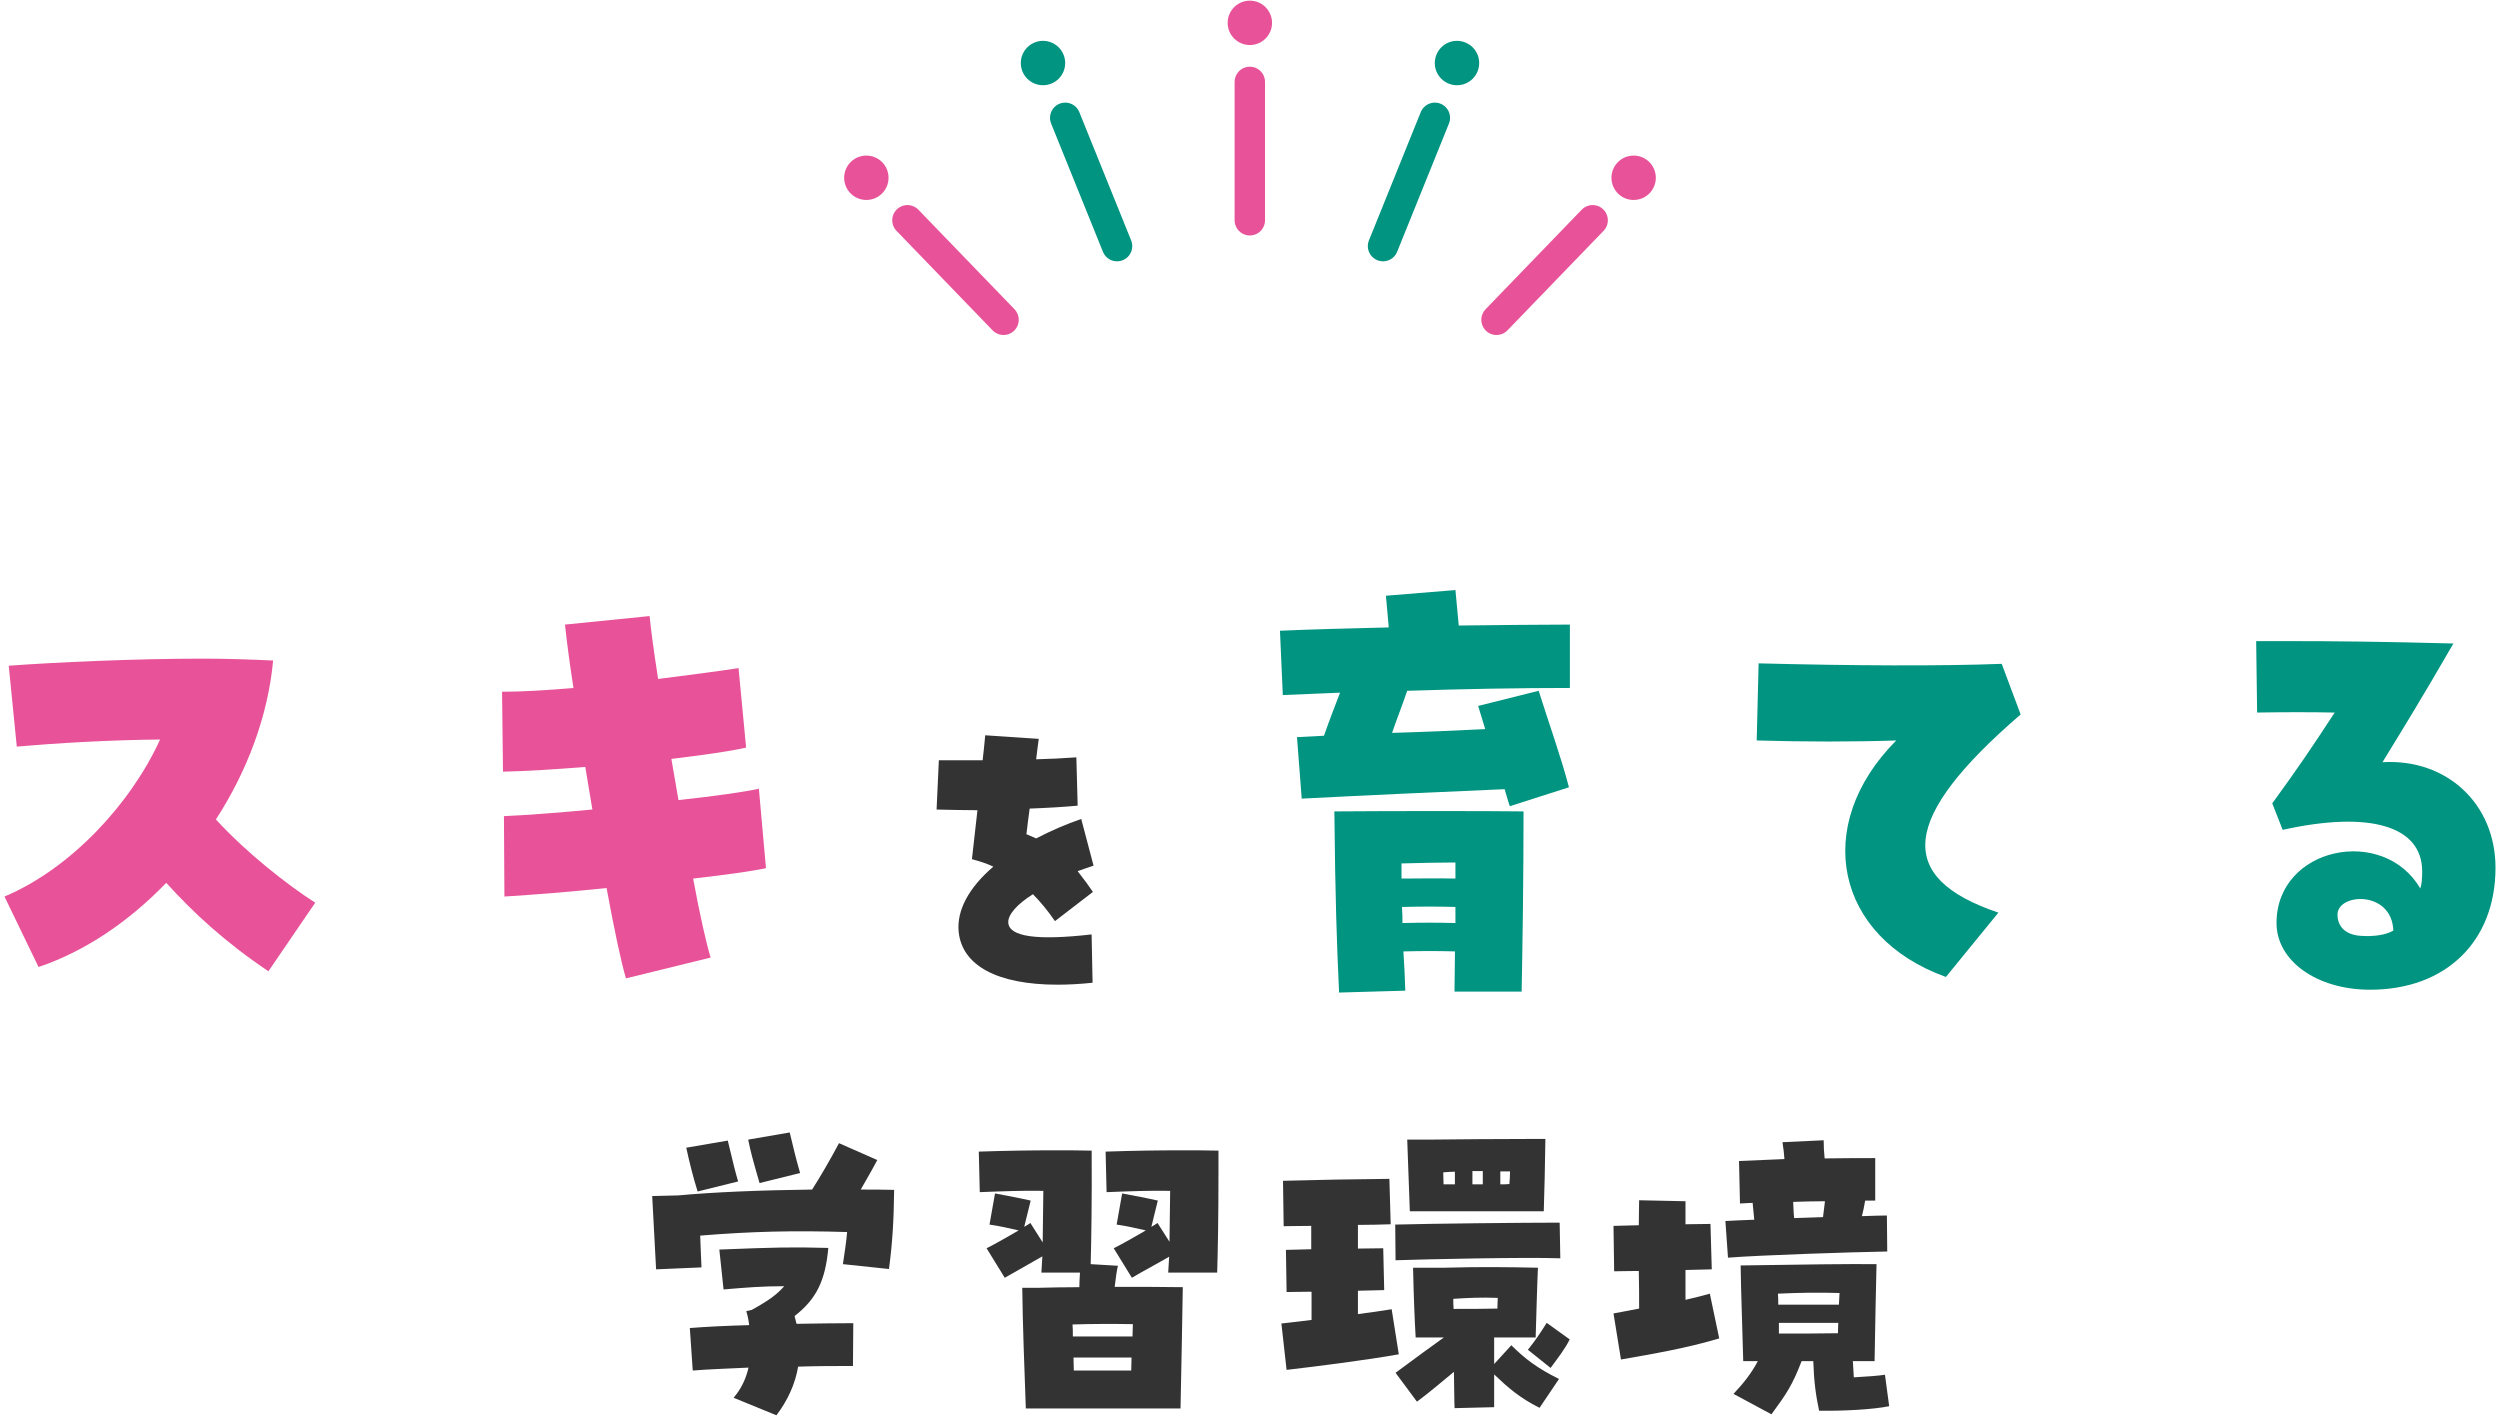 <svg width="370" height="210" viewBox="0 0 370 210" fill="none" xmlns="http://www.w3.org/2000/svg">
<path d="M184.978 6.165C186.513 6.165 187.762 4.921 187.762 3.381C187.762 1.845 186.514 0.597 184.978 0.597C183.441 0.597 182.193 1.845 182.193 3.381C182.193 4.917 183.441 6.165 184.978 6.165Z" fill="#E85298" stroke="#E85298"/>
<path d="M184.973 12.123V32.599" stroke="#E85298" stroke-width="4.5" stroke-linecap="round" stroke-linejoin="round"/>
<path d="M155.404 11.913C156.833 11.338 157.52 9.716 156.945 8.289C156.37 6.861 154.748 6.174 153.322 6.749C151.893 7.324 151.207 8.946 151.781 10.372C152.356 11.801 153.978 12.487 155.404 11.913Z" fill="#009481" stroke="#009481"/>
<path d="M157.652 17.436L165.323 36.424" stroke="#009481" stroke-width="4.5" stroke-linecap="round" stroke-linejoin="round"/>
<path d="M130.156 28.313C131.26 27.245 131.292 25.481 130.223 24.375C129.154 23.271 127.39 23.239 126.285 24.308C125.18 25.377 125.148 27.141 126.218 28.246C127.286 29.351 129.05 29.383 130.156 28.313Z" fill="#E85298" stroke="#E85298"/>
<path d="M134.301 32.6L148.525 47.329" stroke="#E85298" stroke-width="4.5" stroke-linecap="round" stroke-linejoin="round"/>
<path d="M213.054 8.289C212.48 9.716 213.166 11.338 214.595 11.913C216.022 12.487 217.644 11.801 218.219 10.372C218.793 8.946 218.107 7.324 216.678 6.749C215.251 6.174 213.629 6.861 213.054 8.289Z" fill="#009481" stroke="#009481"/>
<path d="M212.36 17.436L204.689 36.424" stroke="#009481" stroke-width="4.5" stroke-linecap="round" stroke-linejoin="round"/>
<path d="M239.776 24.375C238.707 25.481 238.739 27.245 239.843 28.313C240.948 29.383 242.713 29.351 243.781 28.246C244.85 27.141 244.818 25.377 243.714 24.308C242.609 23.239 240.844 23.271 239.776 24.375Z" fill="#E85298" stroke="#E85298"/>
<path d="M235.711 32.6L221.486 47.329" stroke="#E85298" stroke-width="4.5" stroke-linecap="round" stroke-linejoin="round"/>
<path d="M39.724 143.748C33.284 139.408 28.664 135.138 24.604 130.658C19.074 136.398 12.564 140.808 5.704 143.118L0.664 132.688C10.464 128.558 19.354 118.968 23.694 109.448C16.064 109.518 8.014 110.008 2.484 110.498L1.294 98.528C7.874 98.038 19.774 97.478 29.994 97.478C33.844 97.478 37.414 97.618 40.424 97.758C39.654 106.018 36.574 114.138 31.954 121.278C36.504 126.248 42.594 131.008 46.654 133.598L39.724 143.748Z" fill="#E85298"/>
<path d="M92.644 144.798C91.944 142.488 90.894 137.518 89.774 131.428C84.454 131.988 79.134 132.408 74.654 132.688L74.584 120.788C77.734 120.648 82.564 120.298 87.674 119.808L86.624 113.508C82.144 113.858 77.874 114.138 74.444 114.208L74.304 102.378C77.174 102.378 80.884 102.168 84.874 101.818C84.314 98.248 83.894 95.028 83.614 92.438L96.144 91.178C96.284 92.718 96.704 96.078 97.404 100.488C102.304 99.858 106.644 99.298 109.304 98.878L110.424 110.638C108.044 111.198 103.984 111.758 99.364 112.318L100.414 118.408C105.664 117.848 110.144 117.218 112.314 116.728L113.364 128.488C111.474 128.908 107.484 129.468 102.584 130.028C103.564 135.348 104.544 139.688 105.174 141.718L92.644 144.798Z" fill="#E85298"/>
<path d="M156.518 145.734C147.59 145.734 142.358 142.902 141.878 137.862C141.59 134.742 143.366 131.382 147.014 128.262C146.102 127.83 145.094 127.494 143.846 127.158C144.182 124.278 144.422 121.974 144.662 119.91C142.838 119.91 140.87 119.862 138.614 119.814L138.95 112.518C141.11 112.518 143.27 112.518 145.43 112.518C145.574 111.222 145.718 109.974 145.814 108.822L153.734 109.35C153.59 110.31 153.494 111.318 153.35 112.374C155.366 112.326 157.334 112.23 159.302 112.086L159.494 119.238C157.43 119.43 154.982 119.574 152.39 119.67C152.198 121.014 152.054 122.262 151.91 123.462C152.486 123.702 152.918 123.894 153.35 124.086C155.654 122.886 157.814 121.974 160.022 121.206L161.846 128.118C161.078 128.358 160.31 128.646 159.494 128.934C160.502 130.23 161.174 131.142 161.75 132.006L156.134 136.326C155.078 134.79 153.974 133.446 152.87 132.342C150.518 133.83 149.174 135.366 149.222 136.518C149.318 138.678 153.59 139.206 161.558 138.294L161.702 145.446C159.878 145.638 158.15 145.734 156.518 145.734Z" fill="#333333"/>
<path d="M223.454 119.318C223.174 118.548 222.964 117.708 222.684 116.798C212.884 117.218 202.034 117.708 192.654 118.198L191.954 109.098L195.944 108.888C196.784 106.508 197.554 104.548 198.324 102.518C195.454 102.658 192.654 102.728 189.854 102.868L189.434 93.348C194.194 93.138 199.794 92.998 205.534 92.858C205.394 91.458 205.324 90.198 205.114 88.168L215.404 87.328L215.894 92.578C222.334 92.508 228.214 92.438 232.344 92.438V101.818C225.064 101.818 216.734 101.958 208.264 102.238C207.424 104.688 206.724 106.438 206.024 108.468C210.854 108.328 215.614 108.118 219.814 107.908L218.764 104.478L227.724 102.238C229.124 106.718 231.084 112.178 232.204 116.518L223.454 119.318ZM198.184 146.898C197.834 139.338 197.624 133.178 197.484 120.088C206.024 120.018 220.094 120.018 225.484 120.088C225.484 130.238 225.344 138.988 225.204 146.758H215.264C215.264 145.078 215.334 143.048 215.334 140.808C212.744 140.738 210.574 140.738 207.704 140.808C207.844 142.768 207.914 144.658 207.984 146.618L198.184 146.898ZM207.424 130.028C210.504 130.028 212.744 129.958 215.404 130.028V127.648C213.024 127.648 210.154 127.718 207.424 127.788V130.028ZM207.564 136.608C210.504 136.538 212.744 136.538 215.404 136.608V134.228C212.744 134.158 210.504 134.158 207.494 134.228C207.564 135.068 207.564 135.838 207.564 136.608Z" fill="#009481"/>
<path d="M287.994 144.588C271.614 138.708 268.114 122.188 280.644 109.588C274.554 109.798 266.994 109.798 259.994 109.588L260.274 98.178C274.204 98.528 287.224 98.598 296.254 98.248L299.054 105.738C281.344 120.998 280.364 129.888 295.764 135.068L287.994 144.588Z" fill="#009481"/>
<path d="M350.784 146.478C342.874 146.478 336.924 142.208 336.924 136.608C336.924 125.338 352.744 122.118 358.204 131.498C358.414 130.868 358.484 130.028 358.484 128.978C358.484 122.258 350.784 119.948 337.834 122.818L336.294 118.898C340.074 113.718 342.244 110.498 345.534 105.458C342.174 105.388 337.904 105.388 334.054 105.458L333.914 94.888C335.734 94.888 337.554 94.888 339.304 94.888C345.744 94.888 352.324 94.958 363.104 95.238C358.414 103.358 356.034 107.208 352.604 112.808C362.124 112.248 369.334 118.968 369.334 128.418C369.334 139.338 361.984 146.478 350.784 146.478ZM349.314 138.498C351.134 138.638 353.024 138.428 354.214 137.728C354.004 131.848 346.234 132.128 345.954 135.208C345.884 137.308 347.354 138.358 349.314 138.498Z" fill="#009481"/>
<path d="M112.414 175.094C111.454 171.782 111.07 170.39 110.734 168.662L116.878 167.606C117.454 170.006 117.79 171.446 118.414 173.606L112.414 175.094ZM103.246 176.342C102.526 173.99 102.094 172.262 101.566 169.862L107.71 168.806C108.574 172.406 108.814 173.414 109.246 174.854L103.246 176.342ZM97.102 187.862L96.526 177.014L100.414 176.918C105.598 176.438 112.414 176.15 120.19 176.054C121.246 174.422 122.926 171.542 124.174 169.19L129.838 171.686C129.406 172.502 128.782 173.654 127.39 176.054C129.022 176.054 130.702 176.054 132.334 176.102C132.286 180.806 132.046 184.262 131.566 187.814L124.75 187.094C124.99 185.414 125.23 184.022 125.374 182.342C117.454 182.102 111.262 182.246 103.63 182.87C103.678 184.598 103.774 186.278 103.822 187.574L97.102 187.862ZM114.91 209.462L108.574 206.87C109.678 205.574 110.398 204.086 110.782 202.406C107.758 202.55 104.926 202.646 102.526 202.838L102.094 196.55C104.446 196.358 107.47 196.214 110.878 196.118C110.782 195.35 110.638 194.63 110.446 194.054L111.262 193.862C113.854 192.422 114.958 191.606 116.062 190.358C112.75 190.358 110.494 190.55 107.086 190.838L106.462 184.934C114.862 184.598 117.31 184.55 122.59 184.694C122.158 189.542 120.814 192.278 117.598 194.774L117.886 195.926C120.862 195.878 123.838 195.83 126.286 195.83L126.238 202.166C123.838 202.166 121.006 202.166 118.126 202.262C117.694 204.806 116.59 207.254 114.91 209.462Z" fill="#333333"/>
<path d="M151.822 208.454C151.63 203.27 151.342 195.446 151.294 190.598H153.55C155.566 190.55 157.63 190.502 159.742 190.502C159.742 189.878 159.79 189.158 159.838 188.342H154.126C154.174 187.622 154.222 186.806 154.27 185.942C152.638 186.902 150.19 188.246 148.702 189.11L146.014 184.742C147.166 184.166 149.134 183.062 150.766 182.102C149.23 181.766 148.126 181.478 146.446 181.238L147.262 176.63C149.278 177.014 150.862 177.302 152.542 177.686L151.582 181.574C151.918 181.382 152.254 181.19 152.494 180.998L154.318 183.878C154.366 181.478 154.366 178.79 154.414 176.246C151.246 176.198 148.654 176.294 145.006 176.438L144.862 170.438C149.182 170.294 152.686 170.246 156.19 170.246C157.966 170.246 159.694 170.246 161.566 170.294C161.614 177.398 161.518 183.446 161.422 187.094L165.454 187.334C165.31 187.862 165.118 189.158 164.974 190.454C168.67 190.454 172.174 190.454 175.054 190.502C175.006 193.286 174.862 201.974 174.718 208.454H151.822ZM167.518 189.11L164.83 184.742C165.982 184.166 167.95 183.062 169.582 182.102C168.046 181.766 166.942 181.478 165.262 181.238L166.078 176.63C168.094 177.014 169.678 177.302 171.358 177.686L170.398 181.574C170.734 181.382 171.07 181.19 171.31 180.998L173.086 183.782C173.134 181.43 173.134 178.79 173.182 176.246C170.014 176.198 167.422 176.294 163.774 176.438L163.63 170.438C167.95 170.294 171.454 170.246 174.958 170.246C176.734 170.246 178.462 170.246 180.334 170.294C180.334 171.398 180.334 172.454 180.334 173.462C180.334 180.038 180.238 185.414 180.142 188.342H172.894C172.942 187.622 172.99 186.854 173.038 185.99C171.406 186.95 168.958 188.246 167.518 189.11ZM158.782 197.798H167.614C167.614 197.126 167.662 196.502 167.662 195.974C164.782 195.926 161.662 195.926 158.734 196.022C158.782 196.598 158.782 197.174 158.782 197.798ZM158.878 200.918C158.878 201.542 158.926 202.214 158.926 202.838C161.902 202.838 164.59 202.838 167.422 202.838C167.422 202.166 167.47 201.542 167.47 200.918H158.878Z" fill="#333333"/>
<path d="M208.654 179.27L208.27 168.662H211.582C216.19 168.614 221.662 168.566 225.934 168.566C226.942 168.566 227.854 168.566 228.718 168.566C228.67 172.886 228.574 175.862 228.478 179.27H208.654ZM217.918 173.318V175.286C218.446 175.286 218.974 175.286 219.454 175.286V173.318C218.926 173.318 218.446 173.318 217.918 173.318ZM222.046 173.366V175.286C222.478 175.286 222.958 175.286 223.39 175.238C223.438 174.662 223.486 173.99 223.486 173.366C223.006 173.366 222.526 173.366 222.046 173.366ZM213.598 173.51L213.646 175.286C214.27 175.286 214.798 175.286 215.326 175.286V173.414C214.75 173.414 214.174 173.462 213.598 173.51ZM190.414 202.742L189.646 195.878C191.038 195.734 192.526 195.542 194.11 195.35C194.11 194.054 194.11 192.614 194.11 191.174C192.574 191.174 191.278 191.222 190.414 191.222L190.318 184.982C191.614 184.934 192.862 184.934 194.062 184.886C194.062 183.59 194.062 182.438 194.062 181.43C192.334 181.43 190.846 181.478 189.982 181.478L189.886 174.758C194.926 174.614 200.542 174.518 205.63 174.47L205.822 181.19C204.382 181.238 202.702 181.286 200.974 181.286C200.974 182.438 200.974 183.59 200.974 184.79C202.174 184.79 203.422 184.742 204.718 184.742L204.862 190.934C203.614 190.982 202.318 190.982 200.974 191.03C200.974 192.182 200.974 193.334 200.974 194.486C202.798 194.246 204.526 194.006 205.966 193.766L207.022 200.438C202.126 201.302 195.358 202.166 190.414 202.742ZM206.542 186.518L206.494 181.238C211.486 181.094 225.742 180.95 230.83 180.95L230.926 186.23C225.838 186.038 210.622 186.374 206.542 186.518ZM209.71 207.446L206.542 203.174C209.662 200.87 211.678 199.382 213.694 197.942H209.518C209.374 195.446 209.23 192.086 209.134 187.622H213.79C219.166 187.478 222.958 187.526 227.614 187.622C227.47 190.79 227.374 194.966 227.278 197.942H221.134V201.878L223.678 199.094C225.646 201.062 227.518 202.502 230.734 204.086L227.854 208.358C224.878 206.87 223.15 205.334 221.134 203.414V208.262L215.278 208.406C215.23 207.59 215.23 205.334 215.182 203.03C213.406 204.47 211.726 205.958 209.71 207.446ZM215.134 193.718C217.438 193.718 219.454 193.718 221.614 193.67C221.614 193.142 221.662 192.614 221.662 192.086C219.262 191.99 217.15 192.086 215.086 192.23C215.086 192.71 215.086 193.19 215.134 193.718ZM229.486 202.454L226.126 199.766C227.278 198.326 227.854 197.462 228.91 195.782L232.318 198.23C231.598 199.67 230.686 200.822 229.486 202.454Z" fill="#333333"/>
<path d="M255.742 186.134L255.358 180.71C256.462 180.662 257.95 180.566 259.63 180.518C259.534 179.702 259.486 178.886 259.39 178.022C258.718 178.07 258.094 178.07 257.518 178.118L257.374 171.83C259.342 171.734 261.694 171.638 264.094 171.542C264.046 170.774 263.95 169.91 263.806 169.046L269.902 168.758C269.902 169.67 269.95 170.534 270.046 171.446C272.878 171.398 275.518 171.398 277.534 171.398V177.686C277.102 177.686 276.574 177.686 276.046 177.686C275.902 178.502 275.758 179.27 275.566 179.99C277.054 179.942 278.35 179.894 279.262 179.894L279.31 185.222C273.934 185.318 260.686 185.75 255.742 186.134ZM239.902 201.206L238.798 194.39C239.998 194.15 241.294 193.91 242.59 193.67C242.59 191.99 242.59 190.07 242.542 188.102C241.006 188.102 239.758 188.15 238.894 188.15L238.798 181.43C240.094 181.382 241.342 181.382 242.542 181.334C242.542 179.942 242.59 178.694 242.59 177.638L249.454 177.782C249.454 178.886 249.454 180.038 249.454 181.19C250.654 181.19 251.854 181.142 253.15 181.142L253.342 187.862C252.094 187.91 250.798 187.91 249.454 187.958C249.454 189.446 249.454 190.886 249.454 192.374C250.702 192.086 251.902 191.798 253.054 191.462L254.446 198.086C249.598 199.526 244.846 200.342 239.902 201.206ZM265.39 177.878C265.438 178.646 265.438 179.462 265.534 180.278C266.926 180.23 268.414 180.182 269.806 180.134C269.902 179.318 269.998 178.55 270.094 177.782C268.558 177.782 266.926 177.83 265.39 177.878ZM257.998 201.446C257.854 195.59 257.662 191.27 257.614 187.286C267.214 187.142 273.646 187.046 277.726 187.094C277.678 189.302 277.486 197.462 277.438 201.446H274.222C274.27 202.358 274.318 203.126 274.366 203.846C276.094 203.75 278.158 203.606 278.974 203.462L279.598 208.118C277.246 208.598 272.974 208.838 269.23 208.79C268.75 206.582 268.462 204.47 268.366 201.446H266.638C265.294 204.95 264.43 206.246 262.174 209.318L256.558 206.294C258.142 204.614 259.246 203.174 260.158 201.446H257.998ZM263.182 193.094H272.158C272.206 192.47 272.206 191.894 272.254 191.366C269.182 191.27 266.302 191.318 263.134 191.462C263.182 191.99 263.182 192.518 263.182 193.094ZM263.278 195.782C263.278 196.31 263.278 196.838 263.278 197.366C266.83 197.366 268.99 197.366 272.014 197.318C272.014 196.79 272.062 196.262 272.062 195.782H263.278Z" fill="#333333"/>
</svg>
